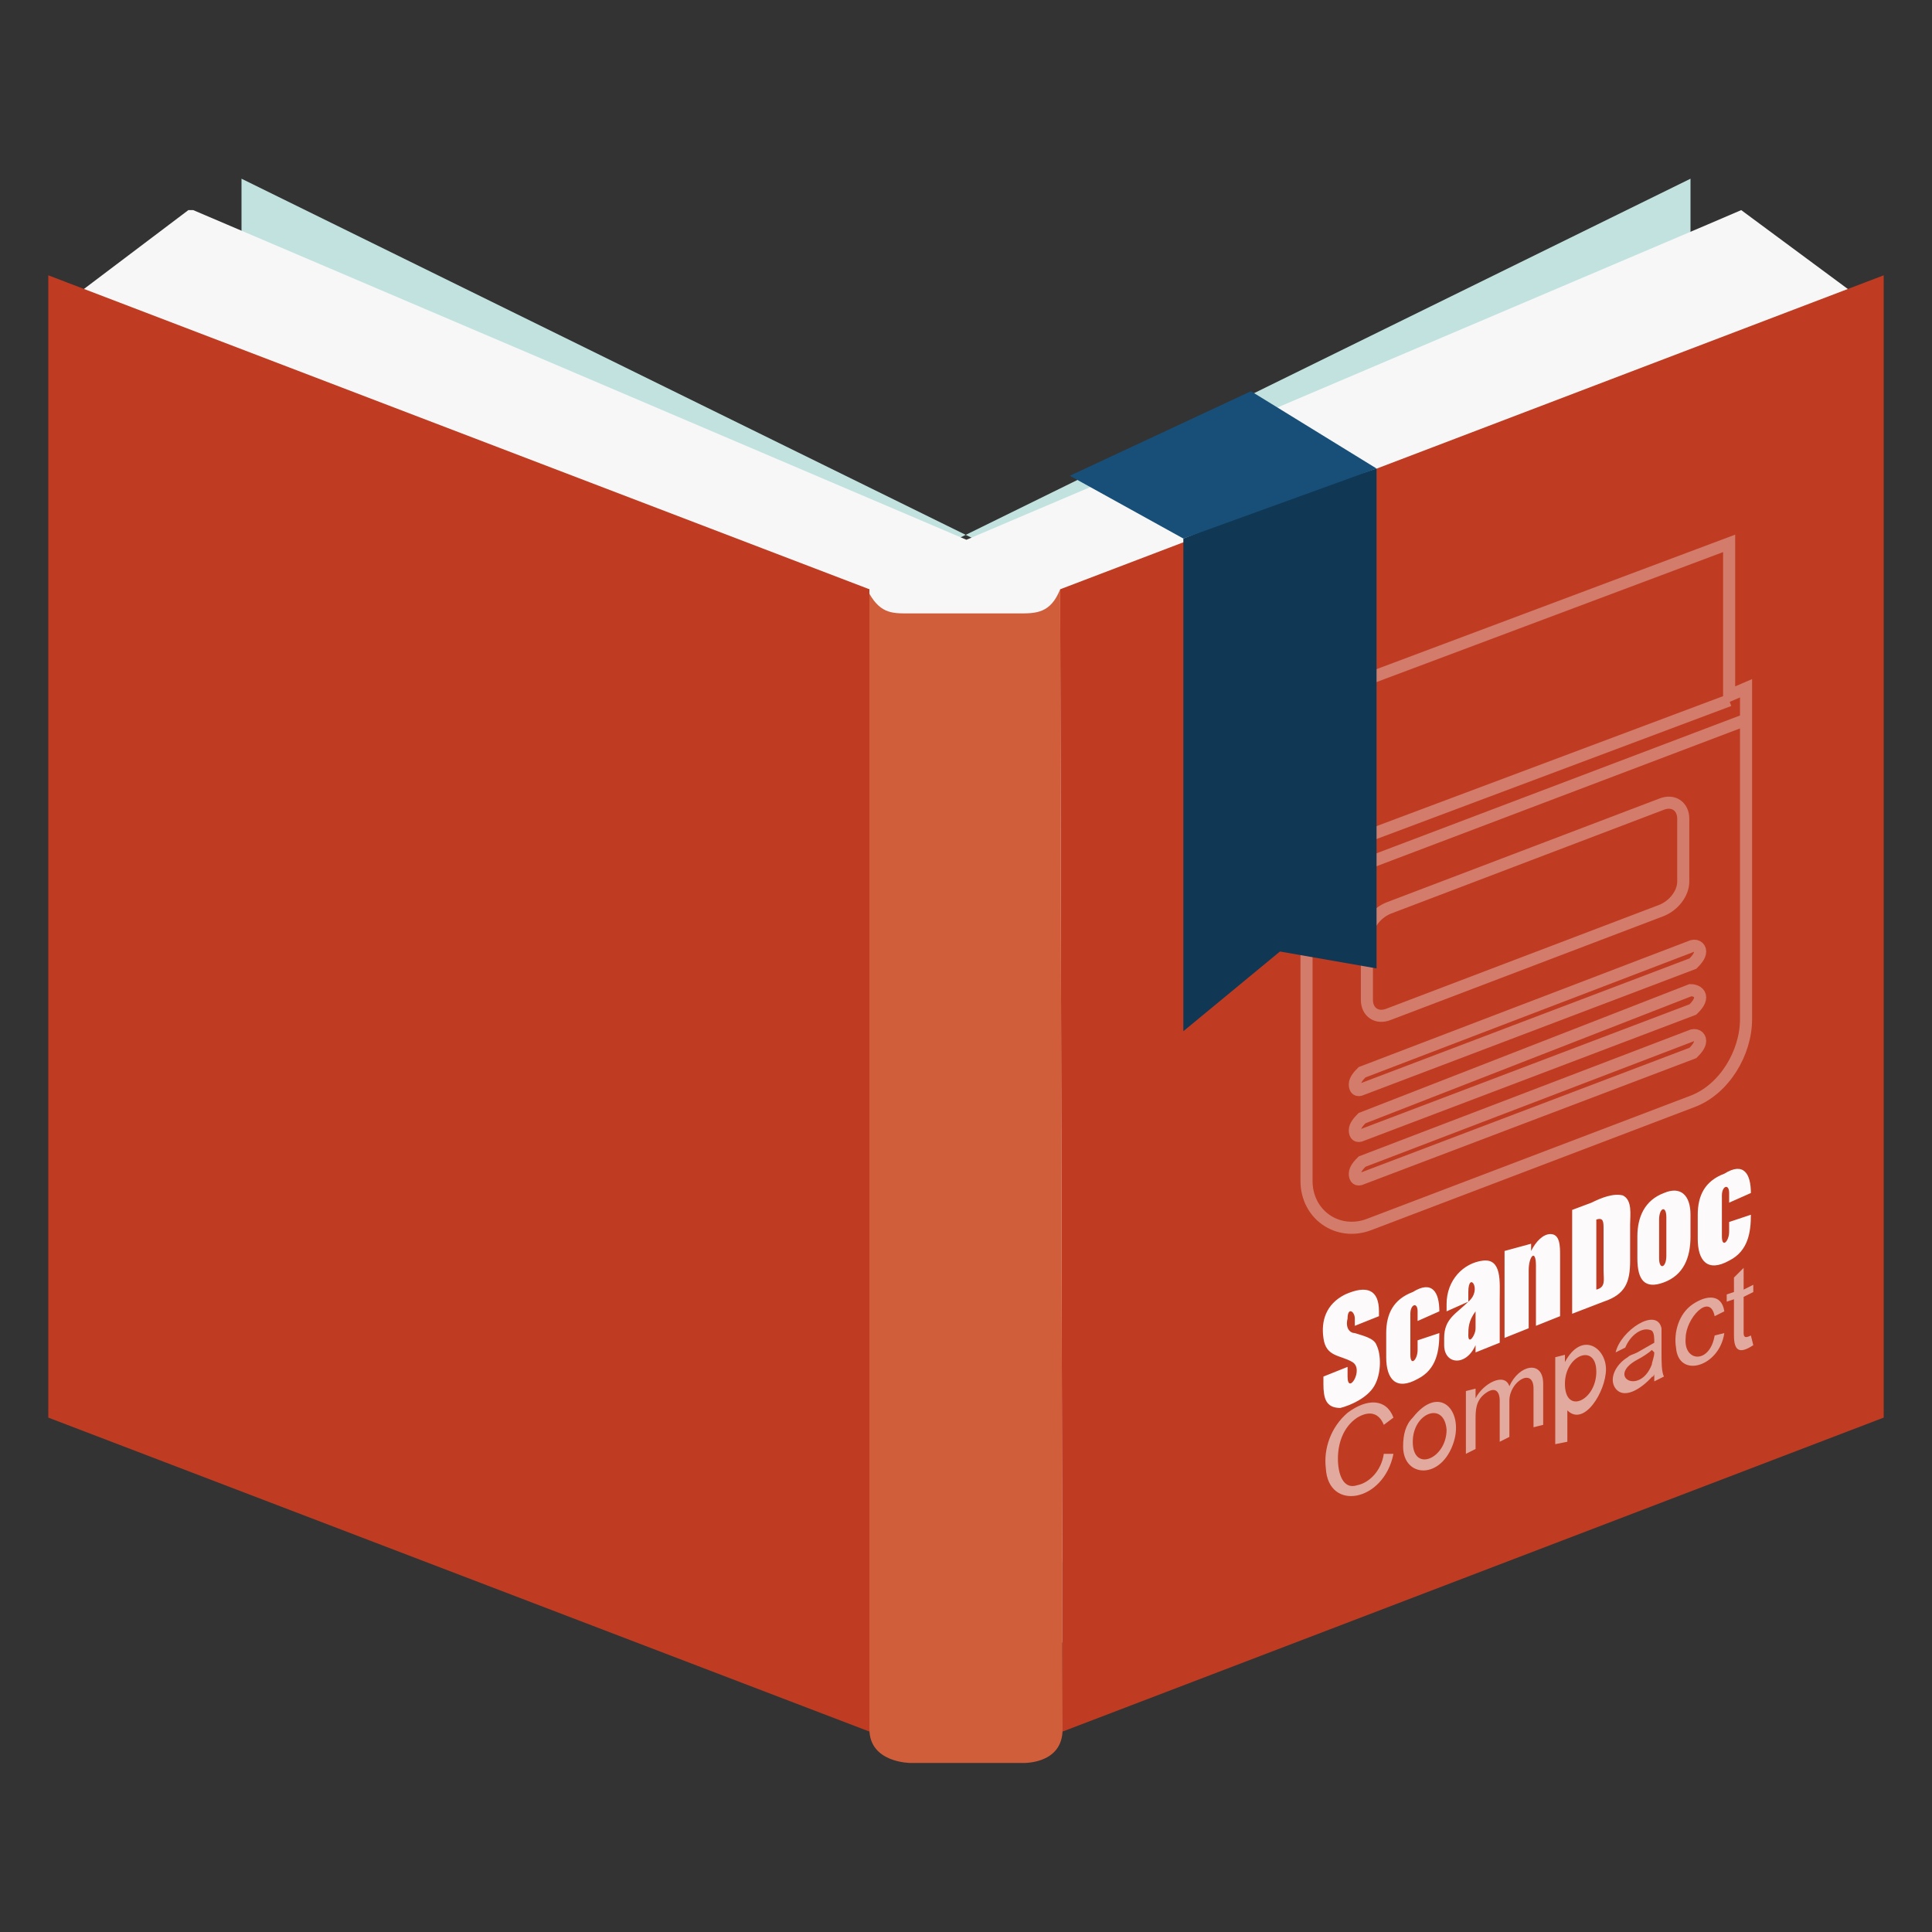 <svg xmlns="http://www.w3.org/2000/svg" viewBox="0 0 80 80" enable-background="new 0 0 80 80"><rect x="0" y="0" width="80" height="80" fill="#333333" stroke="none"/><path fill="#C1E2DE" d="M70 55.2l-26.6 13.1-8.2-43.8 34.8-17.1zM10 55.2l26.6 13.1 9.8-43-36.4-17.9z"/><path fill="#F7F7F7" d="M77.1 12.4l-5-3.7-1.4.6-35.5 15.1 8.5 40.4 28.3-12.2v-36.7l.6 1.2zM8 8.7h-.2l-4.9 3.7 4.4 4.7.7-1.4v36.9l28.3 12.2 10.4-39.6z"/><path fill="#D15E3B" d="M43.9 24.4c-.4 1-1 1-1.7 1h-4.6c-.7 0-1.2 0-1.7-1h.1v47.2c0 1.4 1.7 1.4 1.7 1.4h4.6s1.7.1 1.7-1.4l-.1-47.2z"/><path fill="#BF3C22" d="M78 58.7l-34 13-.1-47.3 34.1-13z"/><g opacity=".33"><path stroke="#fff" stroke-width=".5" stroke-miterlimit="10" d="M72.3 28.5l-.7.3v-6.3l-16.8 6.3v6.3l-.7.3v13.5c0 1.4 1.3 2.3 2.6 1.8l13.4-5.1c1.3-.5 2.2-2 2.2-3.4v-13.7zM69.7 33.9c0-.5-.4-.8-.9-.6l-11.3 4.3c-.5.2-.9.7-.9 1.2v2.6c0 .5.4.8.9.6l11.3-4.3c.5-.2.9-.7.9-1.2v-2.6zM70.4 39.4c0 .2-.2.4-.3.5l-13.7 5.2c-.2.1-.3 0-.3-.2s.2-.4.3-.5l13.6-5.2c.2-.1.4 0 .4.2zM54.8 35.3l16.8-6.3M54.1 36.7l18.2-6.9" fill="none"/><path stroke="#fff" stroke-width=".5" stroke-miterlimit="10" d="M70.4 41.3c0 .2-.2.4-.3.5l-13.7 5.2c-.2.1-.3 0-.3-.2s.2-.4.3-.5l13.6-5.3c.2 0 .4.1.4.3zM70.4 43.1c0 .2-.2.4-.3.5l-13.7 5.2c-.2.1-.3 0-.3-.2s.2-.4.3-.5l13.6-5.2c.2-.1.4 0 .4.2z" fill="none"/></g><path fill="#BF3C22" d="M2 58.7l34 13v-47.3l-34-13z"/><path fill="#103754" d="M57 40.1l-4-.7-4 3.3v-20.4l4-1.6 4-1.3z"/><path fill="#174F78" d="M49 22.3l-4.7-2.6 7.5-3.5 5.2 3.2z"/><g fill="#FCFAFB"><path d="M57.1 54.5l-1 .4v-.3c0-.3-.3-.5-.3 0-.1.4.1.6.3.6.3.1.8.2.9.5.2.4.2 1.2-.1 1.7s-1 .8-1.4.9c-.6 0-.7-.4-.7-1v-.3l1-.4v.4c0 .8.7-.3.2-.6s-1.1-.2-1.2-1c-.1-.7.1-1.4.9-1.8.9-.4 1.4-.2 1.4.7v.2zM59.6 54.3l-.9.4v-.4c0-.4-.3-.3-.3.1v1.7c0 .5.3.2.3-.2v-.4l.9-.3c0 .7-.1 1.5-.9 1.9-.9.5-1.3 0-1.3-.9v-1c0-.8.3-1.4 1.1-1.7.8-.5 1.1 0 1.1.8zM60.8 53.9l-.9.4v-.3c0-1 .7-1.7 1.5-1.8s.7.9.7 1.6v1.8l-1 .4v-.3c-.4.9-1.3.8-1.3 0v-.3c0-.8.5-1 1-1.5.6-.5 0-1.3 0-.4v.4zm.3.4c-.3.4-.3.7-.3 1 0 .4.3 0 .3-.3v-.7zM63.4 51.5v.3c.2-.4.5-.7.8-.7.4 0 .4.5.4.9v2.5l-1 .4v-2.5c0-.7-.3-.4-.3.2v2.4l-1 .4v-3.6l1.1-.3zM65.1 50.1l.8-.3c.4-.2.9-.4 1.3-.3.4.2.3.8.3 1.2v1.5c0 .9-.2 1.4-1.1 1.7l-1.3.5v-4.3zm1 .4v2.9c.4-.1.3-.4.3-.8v-1.7c0-.3 0-.5-.3-.4zM70 50.3v.9c0 .9-.3 1.6-1.1 1.9-.8.3-1.1-.1-1.1-1v-.9c0-.8.3-1.5 1.1-1.8.7-.3 1.1.1 1.1.9zm-1 .1c0-.5-.3-.4-.3.1v1.6c0 .5.3.4.3-.1v-1.6zM72.5 49.4l-.9.4v-.4c0-.4-.3-.3-.3.1v1.7c0 .5.3.2.3-.2v-.4l.9-.3c0 .7-.1 1.5-.9 1.9-.9.5-1.3 0-1.3-.9v-1c0-.8.3-1.4 1.1-1.7.8-.5 1.1 0 1.1.8z"/><path opacity=".57" enable-background="new" d="M57.3 60.2h.4c-.4 2-2.7 2.4-2.8.6-.1-.8.2-1.7.9-2.3.8-.6 1.6-.6 1.9.2l-.4.3c-.2-.5-.6-.6-1.1-.3-.6.4-.8 1.1-.8 1.7 0 .6.2 1.3.8 1.1.5-.1 1-.6 1.1-1.3zM58.1 59.9c0-.5.1-.9.4-1.2 1.1-1.4 2.1-.3 1.7 1-.5 1.6-2.1 1.5-2.1.2zm.4-.2c0 1.3 1.4.7 1.4-.5-.1-1.2-1.4-.7-1.4.5zM60.7 60.2v-2.6l.4-.1v.4c.3-.6 1.2-1.1 1.4-.5.4-.9 1.4-1.1 1.4-.1v1.7l-.4.1v-1.6c0-.9-1-.3-1 .5v1.5l-.4.2v-1.7c0-.4-.2-.6-.6-.3-.4.3-.4.7-.4 1.1v1.2l-.4.2zM64.4 59.8v-3.6l.4-.1v.3c.7-1.3 1.7-.6 1.7.3 0 .9-.9 2.4-1.6 1.7v1.3l-.5.1zm.4-2.5c0 1.3 1.3.7 1.3-.5s-1.3-.7-1.3.5zM68.5 56.9c-.4.5-1.2 1.1-1.6.6-.3-.4 0-1 .5-1.3.1-.1.2-.1.4-.2l.7-.4c0-.2 0-.4-.1-.5-.4-.2-.9.2-1.1.7l-.4.2c.2-.9 1.7-1.9 1.9-1v1c0 .4 0 .8.1 1l-.4.2v-.3c-.2.2 0 .1 0 0zm-.1-1c-.1.1-.4.3-.6.4-1.3.7.1 1.5.6.2 0-.1.1-.3.1-.5l-.1-.1zM71 55.3l.4-.1c-.2 1.4-1.9 1.9-2 .6-.1-.6.1-1.4.7-1.8.6-.4 1.2-.4 1.3.3l-.4.2c-.2-1-1.2.1-1.2.9-.1 1 1 1.1 1.2-.1zM72.5 55.3l.1.4c-.6.4-.8.2-.8-.4v-1.5l-.3.1v-.3l.3-.1v-.6l.4-.4v.9l.4-.2v.3l-.4.2v1.5c0 .2.1.2.3.1z"/></g></svg>